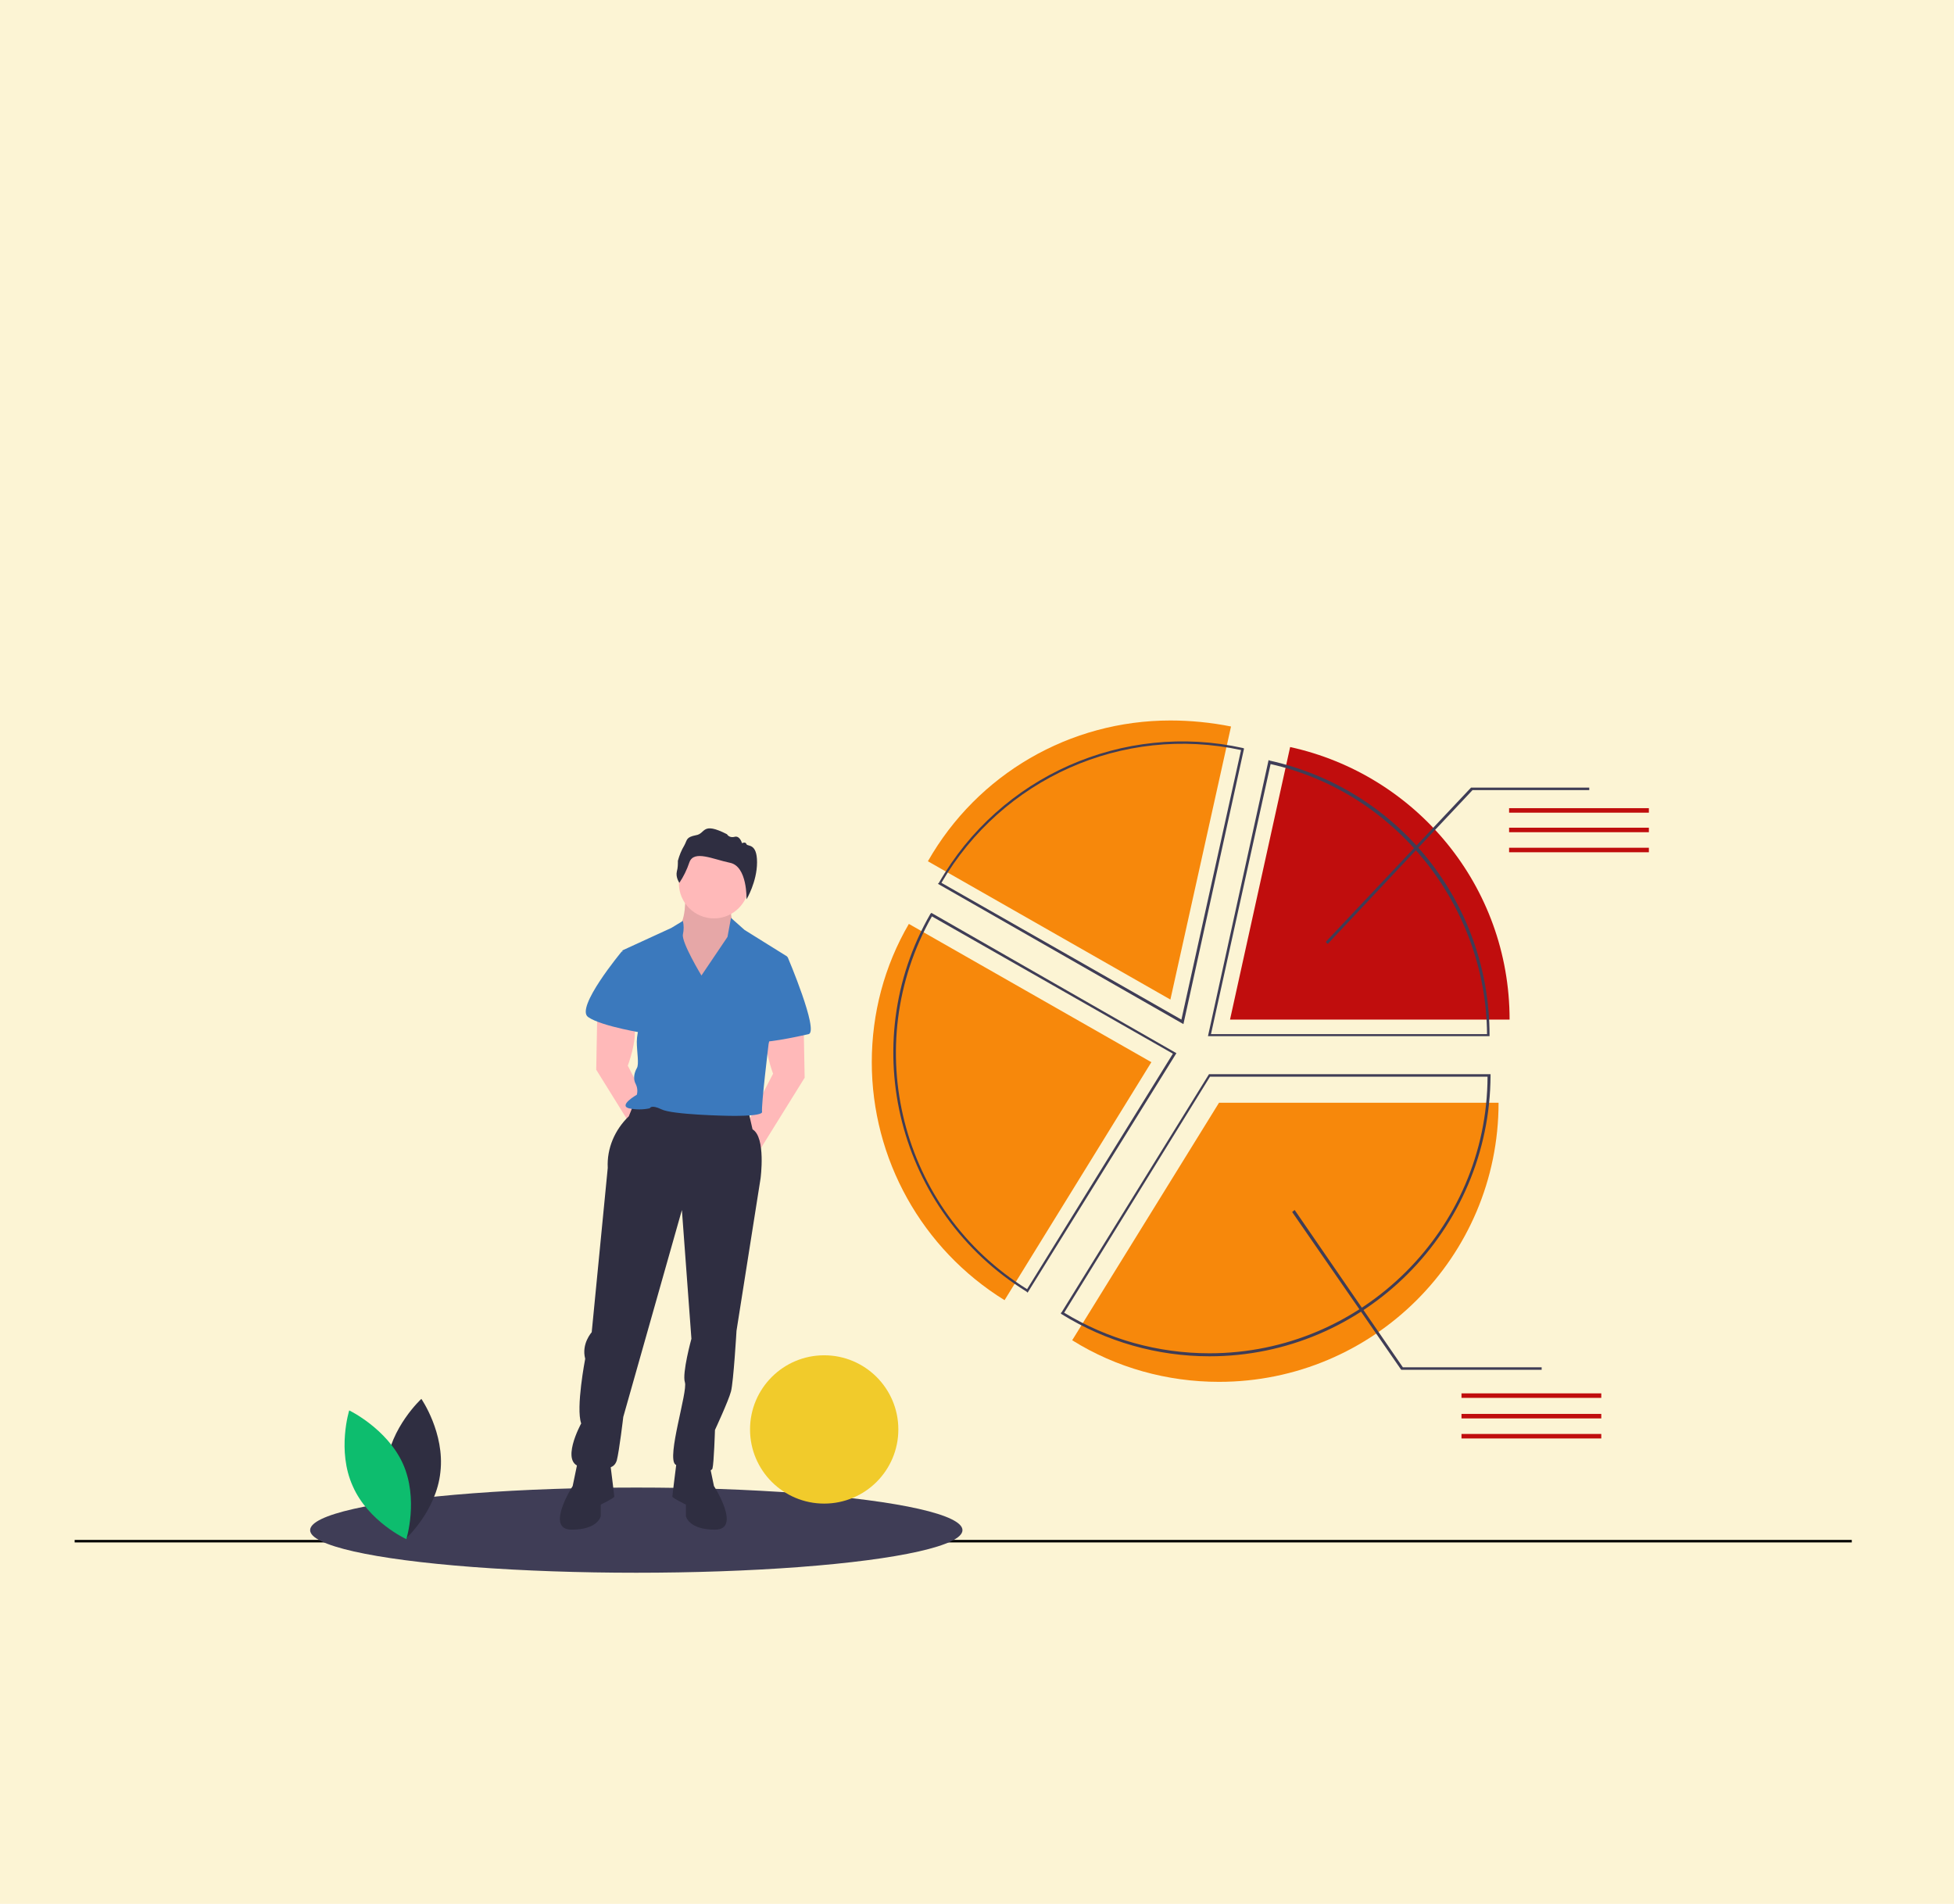 <?xml version="1.0" encoding="utf-8"?>
<!-- Generator: Adobe Illustrator 27.2.0, SVG Export Plug-In . SVG Version: 6.00 Build 0)  -->
<svg version="1.1" id="Layer_1" xmlns="http://www.w3.org/2000/svg" xmlns:xlink="http://www.w3.org/1999/xlink" x="0px" y="0px"
	 viewBox="0 0 390 380" style="enable-background:new 0 0 390 380;" xml:space="preserve">
<style type="text/css">
	.st0{opacity:0.2;fill:#F1CB2B;enable-background:new    ;}
	.st1{fill:none;stroke:#000000;stroke-width:0.5;stroke-miterlimit:10;}
	.st2{fill:#3F3D56;}
	.st3{fill:#F7880B;}
	.st4{fill:#F1CB2B;}
	.st5{fill:#FFB9B9;}
	.st6{opacity:0.1;enable-background:new    ;}
	.st7{fill:#2F2E41;}
	.st8{fill:#3B79BD;}
	.st9{fill:#C00D0D;}
	.st10{fill:#0DBD6E;}
</style>
<rect y="0" class="st0" width="390" height="380"/>
<line class="st1" x1="14.9" y1="307.6" x2="369.6" y2="307.6"/>
<ellipse class="st2" cx="127" cy="305.4" rx="65.1" ry="8.5"/>
<path class="st3" d="M299.1,220.1h-55.8L214,267.5c8.8,5.5,19,8.3,29.3,8.3C274.1,275.8,299.1,250.9,299.1,220.1z"/>
<circle class="st4" cx="164.5" cy="285.3" r="14.8"/>
<path class="st5" d="M136.7,177.5c0,0,0.5,5.3-1.1,7.4c-1.6,2.1,4,15.4,4,15.4l7.9-14.8c0,0-2.7-1.6-1.1-6.1L136.7,177.5z"/>
<path class="st6" d="M136.7,177.5c0,0,0.5,5.3-1.1,7.4c-1.6,2.1,4,15.4,4,15.4l7.9-14.8c0,0-2.7-1.6-1.1-6.1L136.7,177.5z"/>
<path class="st5" d="M160.4,204.3l0.2,10.8l-10,16.1l-1.9-6.1l5.6-10.8c0,0-1.9-5-1.3-7.9S160.4,204.3,160.4,204.3z"/>
<path class="st5" d="M119.2,202.7l-0.2,10.8l10,16.1l1.9-6.1l-5.6-10.8c0,0,1.9-5,1.3-7.9C126.1,201.9,119.2,202.7,119.2,202.7z"/>
<path class="st7" d="M126.6,220.1l-1.1,2.7c-2.8,2.7-4.4,6.4-4.2,10.3l-3.2,32.8c0,0-2.1,2.3-1.3,5.3c0,0-1.9,9.8-0.8,12.9
	c0,0-4.5,8.2,0.2,8.7c4.8,0.5,6.3,0.5,6.9-1.3c0.5-1.9,1.3-8.7,1.3-8.7l11.7-41.3l1.9,25.7c0,0-1.9,6.9-1.3,8.7s-3.7,15-1.9,16.4
	c1.9,1.3,7.1,1.9,7.4,0.8c0.3-1.1,0.5-7.7,0.5-7.7s2.7-5.8,3.2-7.7s1.1-12.1,1.1-12.1l4.8-30.4c0,0,1.1-8.2-1.6-9.8l-1.1-4.8
	L126.6,220.1z"/>
<path class="st7" d="M115.4,291.3l-1.1,5.3c0,0-5.6,8.7-0.2,8.7c5.3,0,5.8-2.7,5.8-2.7v-2.3c0,0,2.7-1.3,2.7-1.6s-0.8-6.6-0.8-6.6
	L115.4,291.3z"/>
<path class="st7" d="M141.4,291.3l1.1,5.3c0,0,5.6,8.7,0.2,8.7c-5.3,0-5.8-2.7-5.8-2.7v-2.3c0,0-2.7-1.3-2.7-1.6s0.8-6.6,0.8-6.6
	L141.4,291.3z"/>
<circle class="st5" cx="142.5" cy="176.3" r="7"/>
<path class="st8" d="M140,194.7c0,0-4-6.6-3.7-8.2c0.2-0.9,0.2-1.8,0-2.7l-2.3,1.4l-9.8,4.5l4,13.2c0,0-1.1,2.9-1.1,5s0.5,4.5,0,5.3
	c-0.5,0.9-0.8,2.1-0.2,3.2c0.3,0.6,0.4,1.4,0.2,2.1c0,0-3.7,2.1-1.6,2.7c1.4,0.3,2.8,0.3,4.2,0c0,0,0.2-0.8,2.3,0.2
	c2.1,1.1,13.2,1.3,13.2,1.3s7.1,0.2,6.9-0.8c-0.2-1.1,1.3-13.5,1.3-13.5l3.7-17.5l-8.5-5.3l-2.7-2.4l-0.7,3.8L140,194.7z"/>
<path class="st8" d="M126,189.9h-1.9c0,0-9.4,11.3-6.7,13.1c2.7,1.9,11.7,3.3,11.7,3.3S128.5,189.9,126,189.9z"/>
<path class="st8" d="M154.9,191h2.3c0,0,6.3,14.8,4.2,15.4c-2.1,0.5-9.8,2.1-9.8,1.3S154.9,191,154.9,191z"/>
<path class="st7" d="M135.6,176.2c0,0-0.8-1.1-0.5-2.3c0.2-0.7,0.2-1.4,0.2-2.1c0.3-1.1,0.7-2.1,1.3-3.1c0.6-1.1,0.3-1.6,2.3-2
	c2-0.3,1.1-2.8,6.2-0.2c0.3,0.5,0.9,0.7,1.6,0.5c1-0.2,1.4,1.3,1.4,1.3s0.7-0.4,0.9,0.2c0.2,0.5,2.1-0.3,2.1,3.6s-2.1,7.4-2.1,7.4
	s0.2-6.6-3.3-7.3c-3.4-0.7-7.2-2.6-8.1-0.1C137.1,173.6,136.4,175,135.6,176.2z"/>
<path class="st2" d="M241.4,270.7c-10.4,0-20.6-2.9-29.5-8.4l-0.2-0.2l0.2-0.2l29.4-47.5h56.2v0.2
	C297.4,245.5,272.3,270.7,241.4,270.7z M212.4,262c8.7,5.3,18.7,8.1,29,8.1c30.5,0,55.4-24.8,55.5-55.2h-55.4L212.4,262z"/>
<path class="st3" d="M174,212c0,19.3,10,37.3,26.5,47.5l29.3-47.5l-48.4-27.6C176.5,192.8,174,202.3,174,212z"/>
<path class="st2" d="M205.1,258l-0.2-0.2c-25.7-15.9-34.2-49.3-19.2-75.4l0.2-0.2l48.9,28L205.1,258z M186,182.9
	c-14.6,25.8-6.3,58.7,19,74.4l29.1-47L186,182.9z"/>
<path class="st9" d="M257.5,149.1l-12,54.4h55.8C301.3,176.8,282.6,154.6,257.5,149.1z"/>
<path class="st2" d="M297.4,206.8h-56.3l12.1-55.1l0.2,0.1c25.7,5.7,43.9,28.4,43.9,54.8V206.8z M241.7,206.4h55.1
	c-0.2-25.7-18.3-48.3-43.2-53.9L241.7,206.4z"/>
<path class="st3" d="M233.6,143.8c-20.1,0-38.5,10.7-48.4,28.1l48.4,27.6l12.1-54.5C241.7,144.2,237.6,143.8,233.6,143.8z"/>
<path class="st2" d="M236.2,204.4l-49-28l0.2-0.2c12.2-21.3,36.8-32.2,60.7-26.9l0.2,0.1L236.2,204.4z M187.9,176.2l47.9,27.3
	l11.9-53.8C224.1,144.6,200,155.4,187.9,176.2z"/>
<polygon class="st2" points="265,188.4 264.6,188 293.6,157.2 317.2,157.2 317.2,157.7 293.9,157.7 "/>
<rect x="301.2" y="161.3" class="st9" width="27.9" height="0.9"/>
<rect x="301.2" y="165.2" class="st9" width="27.9" height="0.9"/>
<rect x="301.2" y="169.2" class="st9" width="27.9" height="0.9"/>
<rect x="291.7" y="278.1" class="st9" width="27.9" height="0.9"/>
<rect x="291.7" y="282.2" class="st9" width="27.9" height="0.9"/>
<rect x="291.7" y="286.2" class="st9" width="27.9" height="0.9"/>
<polygon class="st2" points="307.7,273.4 279.7,273.4 279.6,273.3 257.9,241.9 258.4,241.5 280,272.9 307.7,272.9 "/>
<path class="st7" d="M77.1,292.6c-0.9,7.8,3.8,14.6,3.8,14.6s6.2-5.6,7-13.4c0.9-7.8-3.8-14.6-3.8-14.6S77.9,284.9,77.1,292.6z"/>
<path class="st10" d="M80.4,292.1c3.2,7.1,0.7,15.1,0.7,15.1s-7.6-3.5-10.7-10.6c-3.2-7.1-0.7-15.1-0.7-15.1S77.2,285.1,80.4,292.1z
	"/>
</svg>
